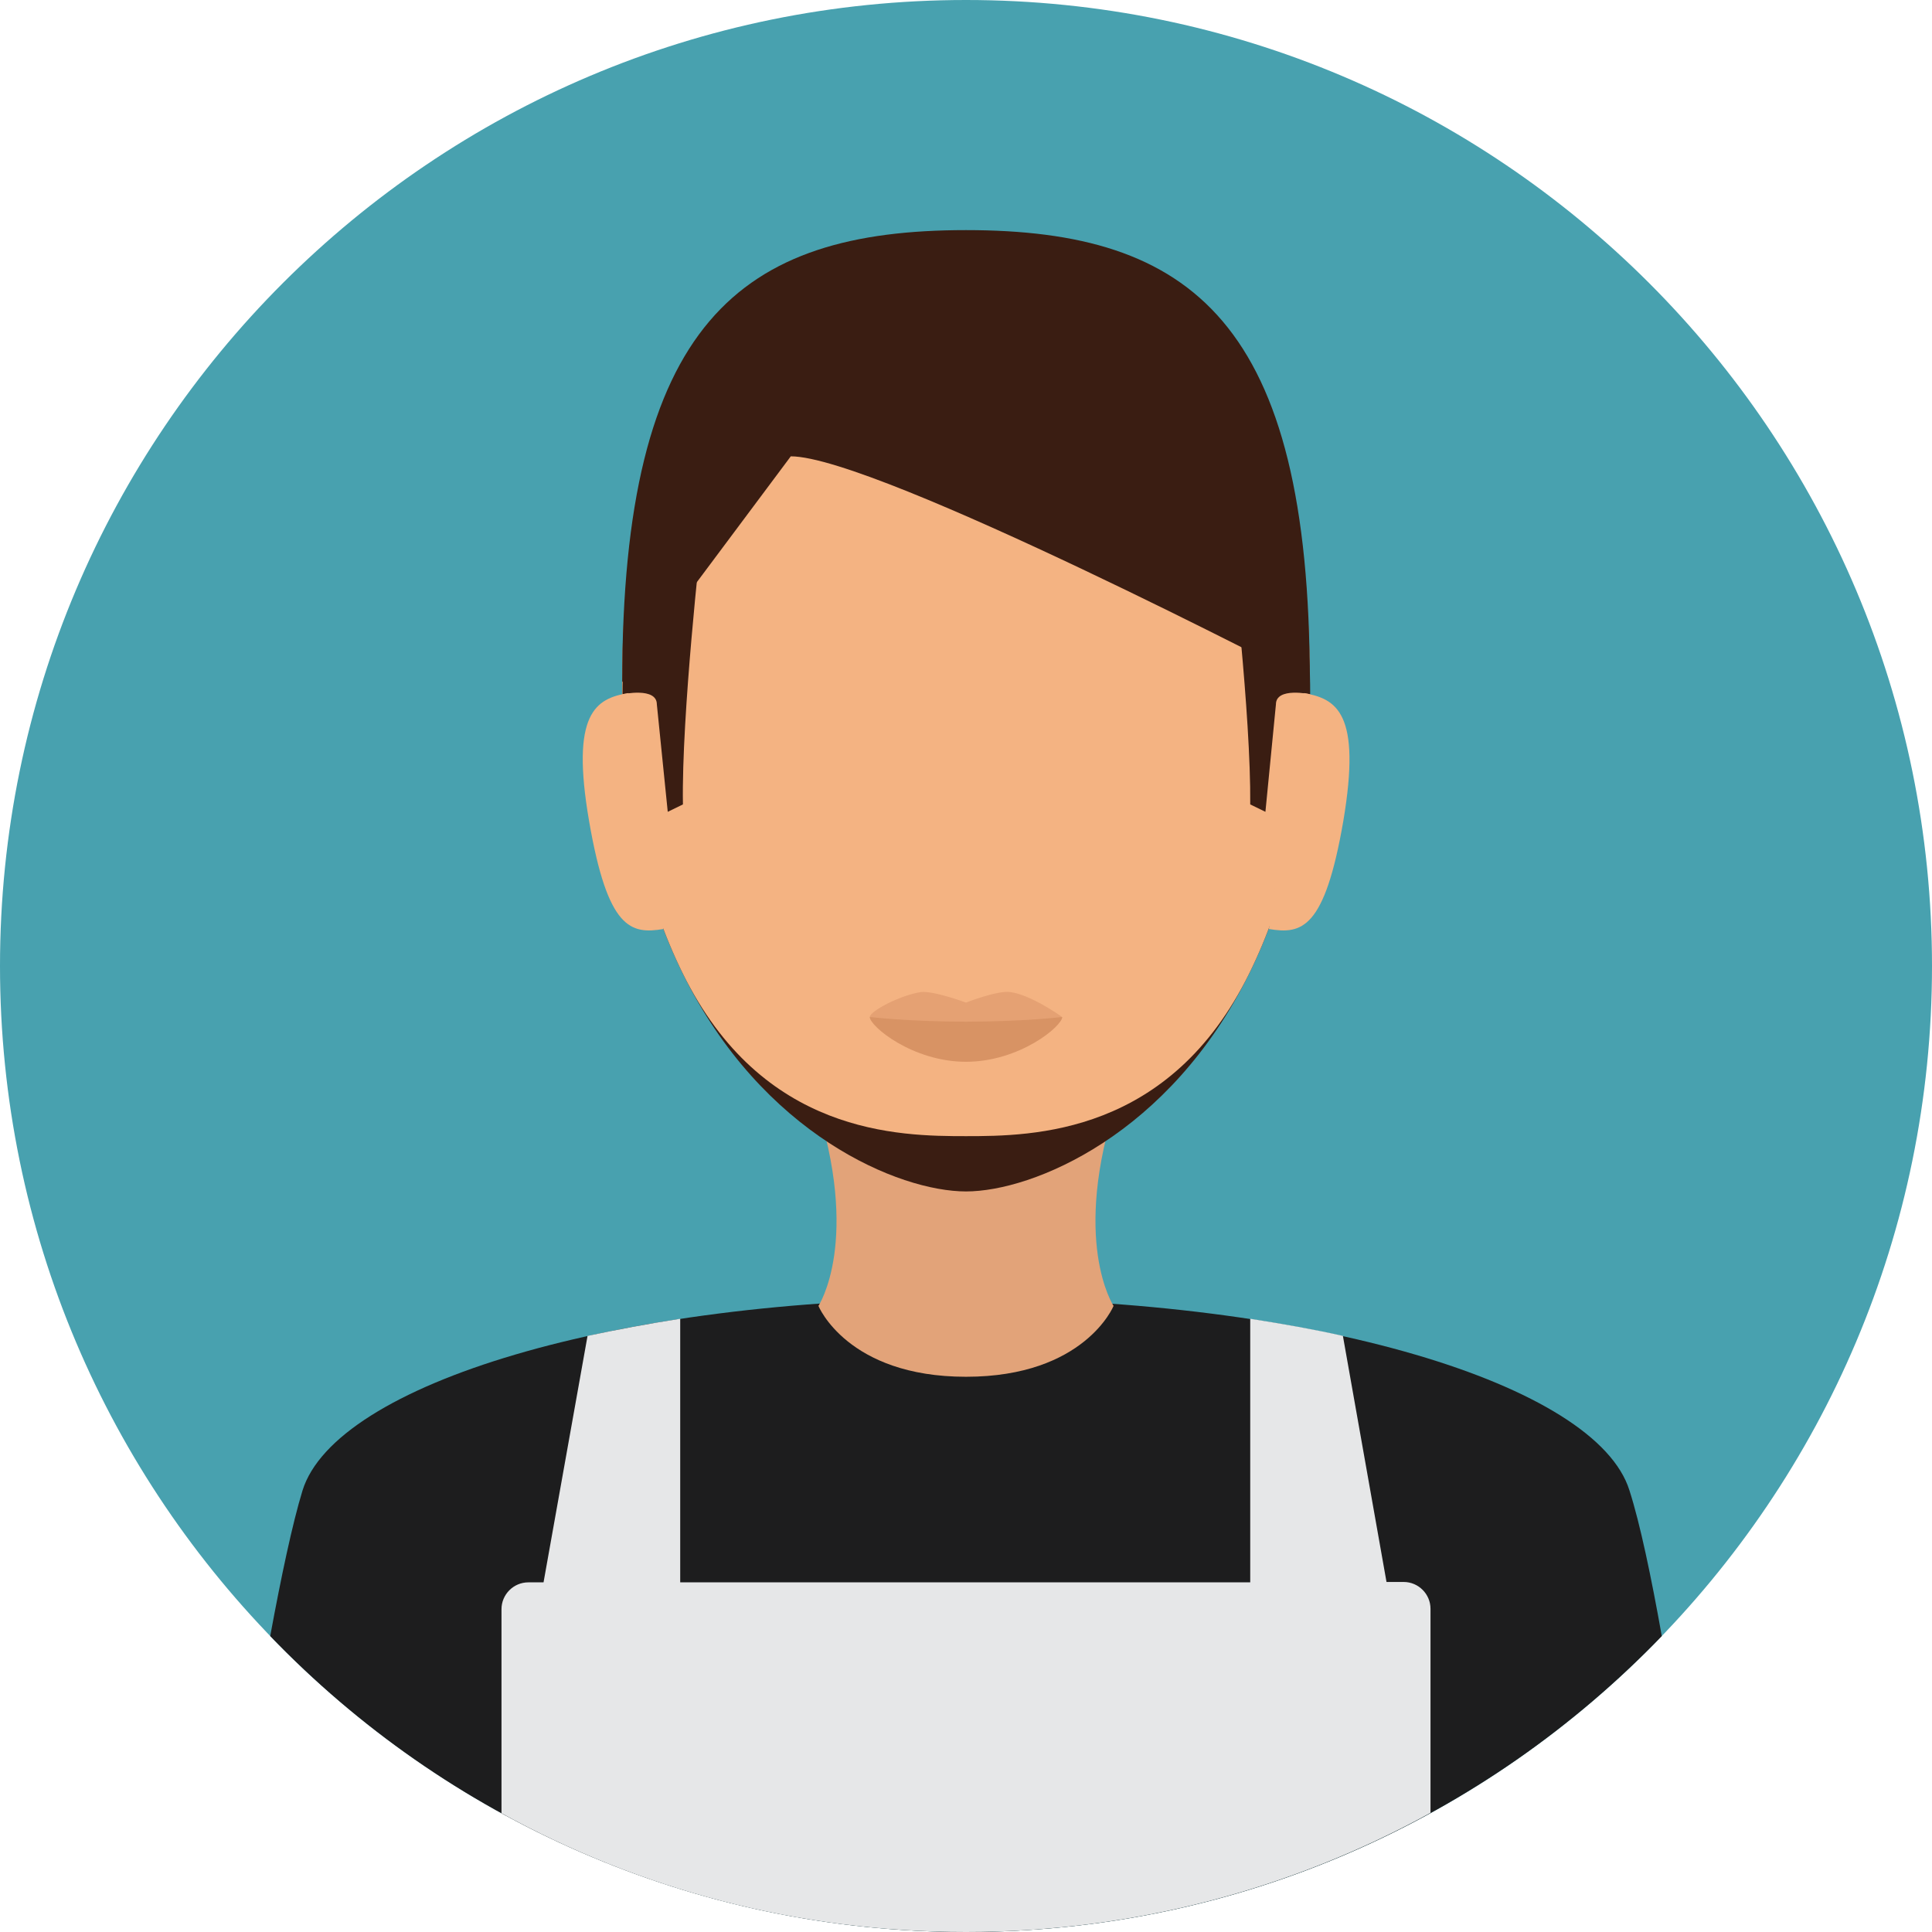 <?xml version="1.0" encoding="iso-8859-1"?>
<!-- Uploaded to: SVG Repo, www.svgrepo.com, Generator: SVG Repo Mixer Tools -->
<svg height="800px" width="800px" version="1.1" id="Layer_1" xmlns="http://www.w3.org/2000/svg" xmlns:xlink="http://www.w3.org/1999/xlink" 
	 viewBox="0 0 496.2 496.2" xml:space="preserve">
<path style="fill:#48A1AF;" d="M248.1,0C111.1,0,0,111.1,0,248.1s111.1,248.1,248.1,248.1s248.1-111.1,248.1-248.1S385.1,0,248.1,0z
	"/>
<path style="fill:#1D1D1E;" d="M418.5,382.8c-8.5-27.3-81.2-49.3-170.8-49.3s-161.5,22-170,49.3c-2.6,8.5-5.5,22.2-8.3,37.4
	c45.1,46.9,108.5,76,178.7,76s133.6-29.2,178.7-76C424.1,405,421.2,391.2,418.5,382.8z"/>
<path style="fill:#E2A379;" d="M287,282.1h-77.8c12.1,36.6,1,53.3,1,53.3s7.4,18.2,37.9,18.2s37.9-18.2,37.9-18.2
	S274.9,318.7,287,282.1z"/>
<path style="fill:#3A1D12;" d="M248.1,61.6c-48.7,0-88.3,21.2-88.3,113.6c0,31.3,6.2,55.8,15.5,74.7c20.4,41.6,55.7,56.1,72.8,56.1
	s52.4-14.5,72.8-56.1c9.3-18.9,15.5-43.4,15.5-74.7C336.4,82.8,296.8,61.6,248.1,61.6z"/>
<path style="fill:#F4B382;" d="M248.1,61.6c-48.7,0-88.3,21.2-88.3,113.6c0,31.3,6.2,55.8,15.5,74.7c20.4,41.6,55.7,41.9,72.8,41.9
	s52.4-0.3,72.8-41.9c9.3-18.9,15.5-43.4,15.5-74.7C336.4,82.8,296.8,61.6,248.1,61.6z"/>
<g>
	<path style="fill:#3A1D12;" d="M248.1,59.1c-58,0-88.3,23.7-88.3,116.1l43.3-58c22,0,133.3,58,133.3,58
		C336.4,82.8,306.1,59.1,248.1,59.1z"/>
	<path style="fill:#3A1D12;" d="M180.1,138.6l-14.6,2.2c-4.2,10.9-5.6,24.4-5.6,37.5c0,0,8.8-1.9,8.8,2.6l2.8,27.6l3.9-1.9
		C175,183.6,180.1,138.6,180.1,138.6z"/>
	<path style="fill:#3A1D12;" d="M330.8,140.8l-14.6-0.4c0,0,5.1,43.2,4.9,66.2l3.9,1.9l2.7-27.6c0-4.5,8.8-2.6,8.8-2.6
		C336.5,165.1,335.1,151.7,330.8,140.8z"/>
</g>
<path style="fill:#E5A173;" d="M259.5,254.8c-3.3-0.5-11.4,2.7-11.4,2.7s-8.3-3.1-11.6-2.7c-5.3,0.8-13.1,4.9-13.1,6.4
	c0,2.4,11,8.8,24.7,8.8s24.7-6.5,24.7-8.8C272.8,261.2,264.9,255.5,259.5,254.8z"/>
<path style="fill:#D89364;" d="M248.1,262.4c-14.6,0-24.7-1.2-24.7-1.2c0,2.4,11,11.5,24.7,11.5c13.7,0,24.7-9.1,24.7-11.5
	C272.8,261.2,262.7,262.4,248.1,262.4z"/>
<g>
	<path style="fill:#F4B382;" d="M161.4,178c-8.4,1.4-14.9,5.1-10.1,32.9s10.7,29.1,19.1,27.7L161.4,178z"/>
	<path style="fill:#F4B382;" d="M334.9,178l-9,60.6c8.4,1.4,14.3,0.1,19.1-27.7C349.7,183.1,343.3,179.5,334.9,178z"/>
</g>
<path style="fill:#E6E7E8;" d="M367.4,465.6v-52.4c0-3.8-3.1-6.9-6.9-6.9h-4.4l-11.2-63.2c-7.5-1.7-15.5-3.1-23.8-4.4v67.7H174.7
	v-67.7c-8.3,1.3-16.3,2.8-23.8,4.4l-11.3,63.3h-3.9c-3.8,0-6.9,3.1-6.9,6.9v52.4c35.4,19.5,76,30.5,119.3,30.5
	C291.3,496.2,332,485.1,367.4,465.6z"/>
</svg>